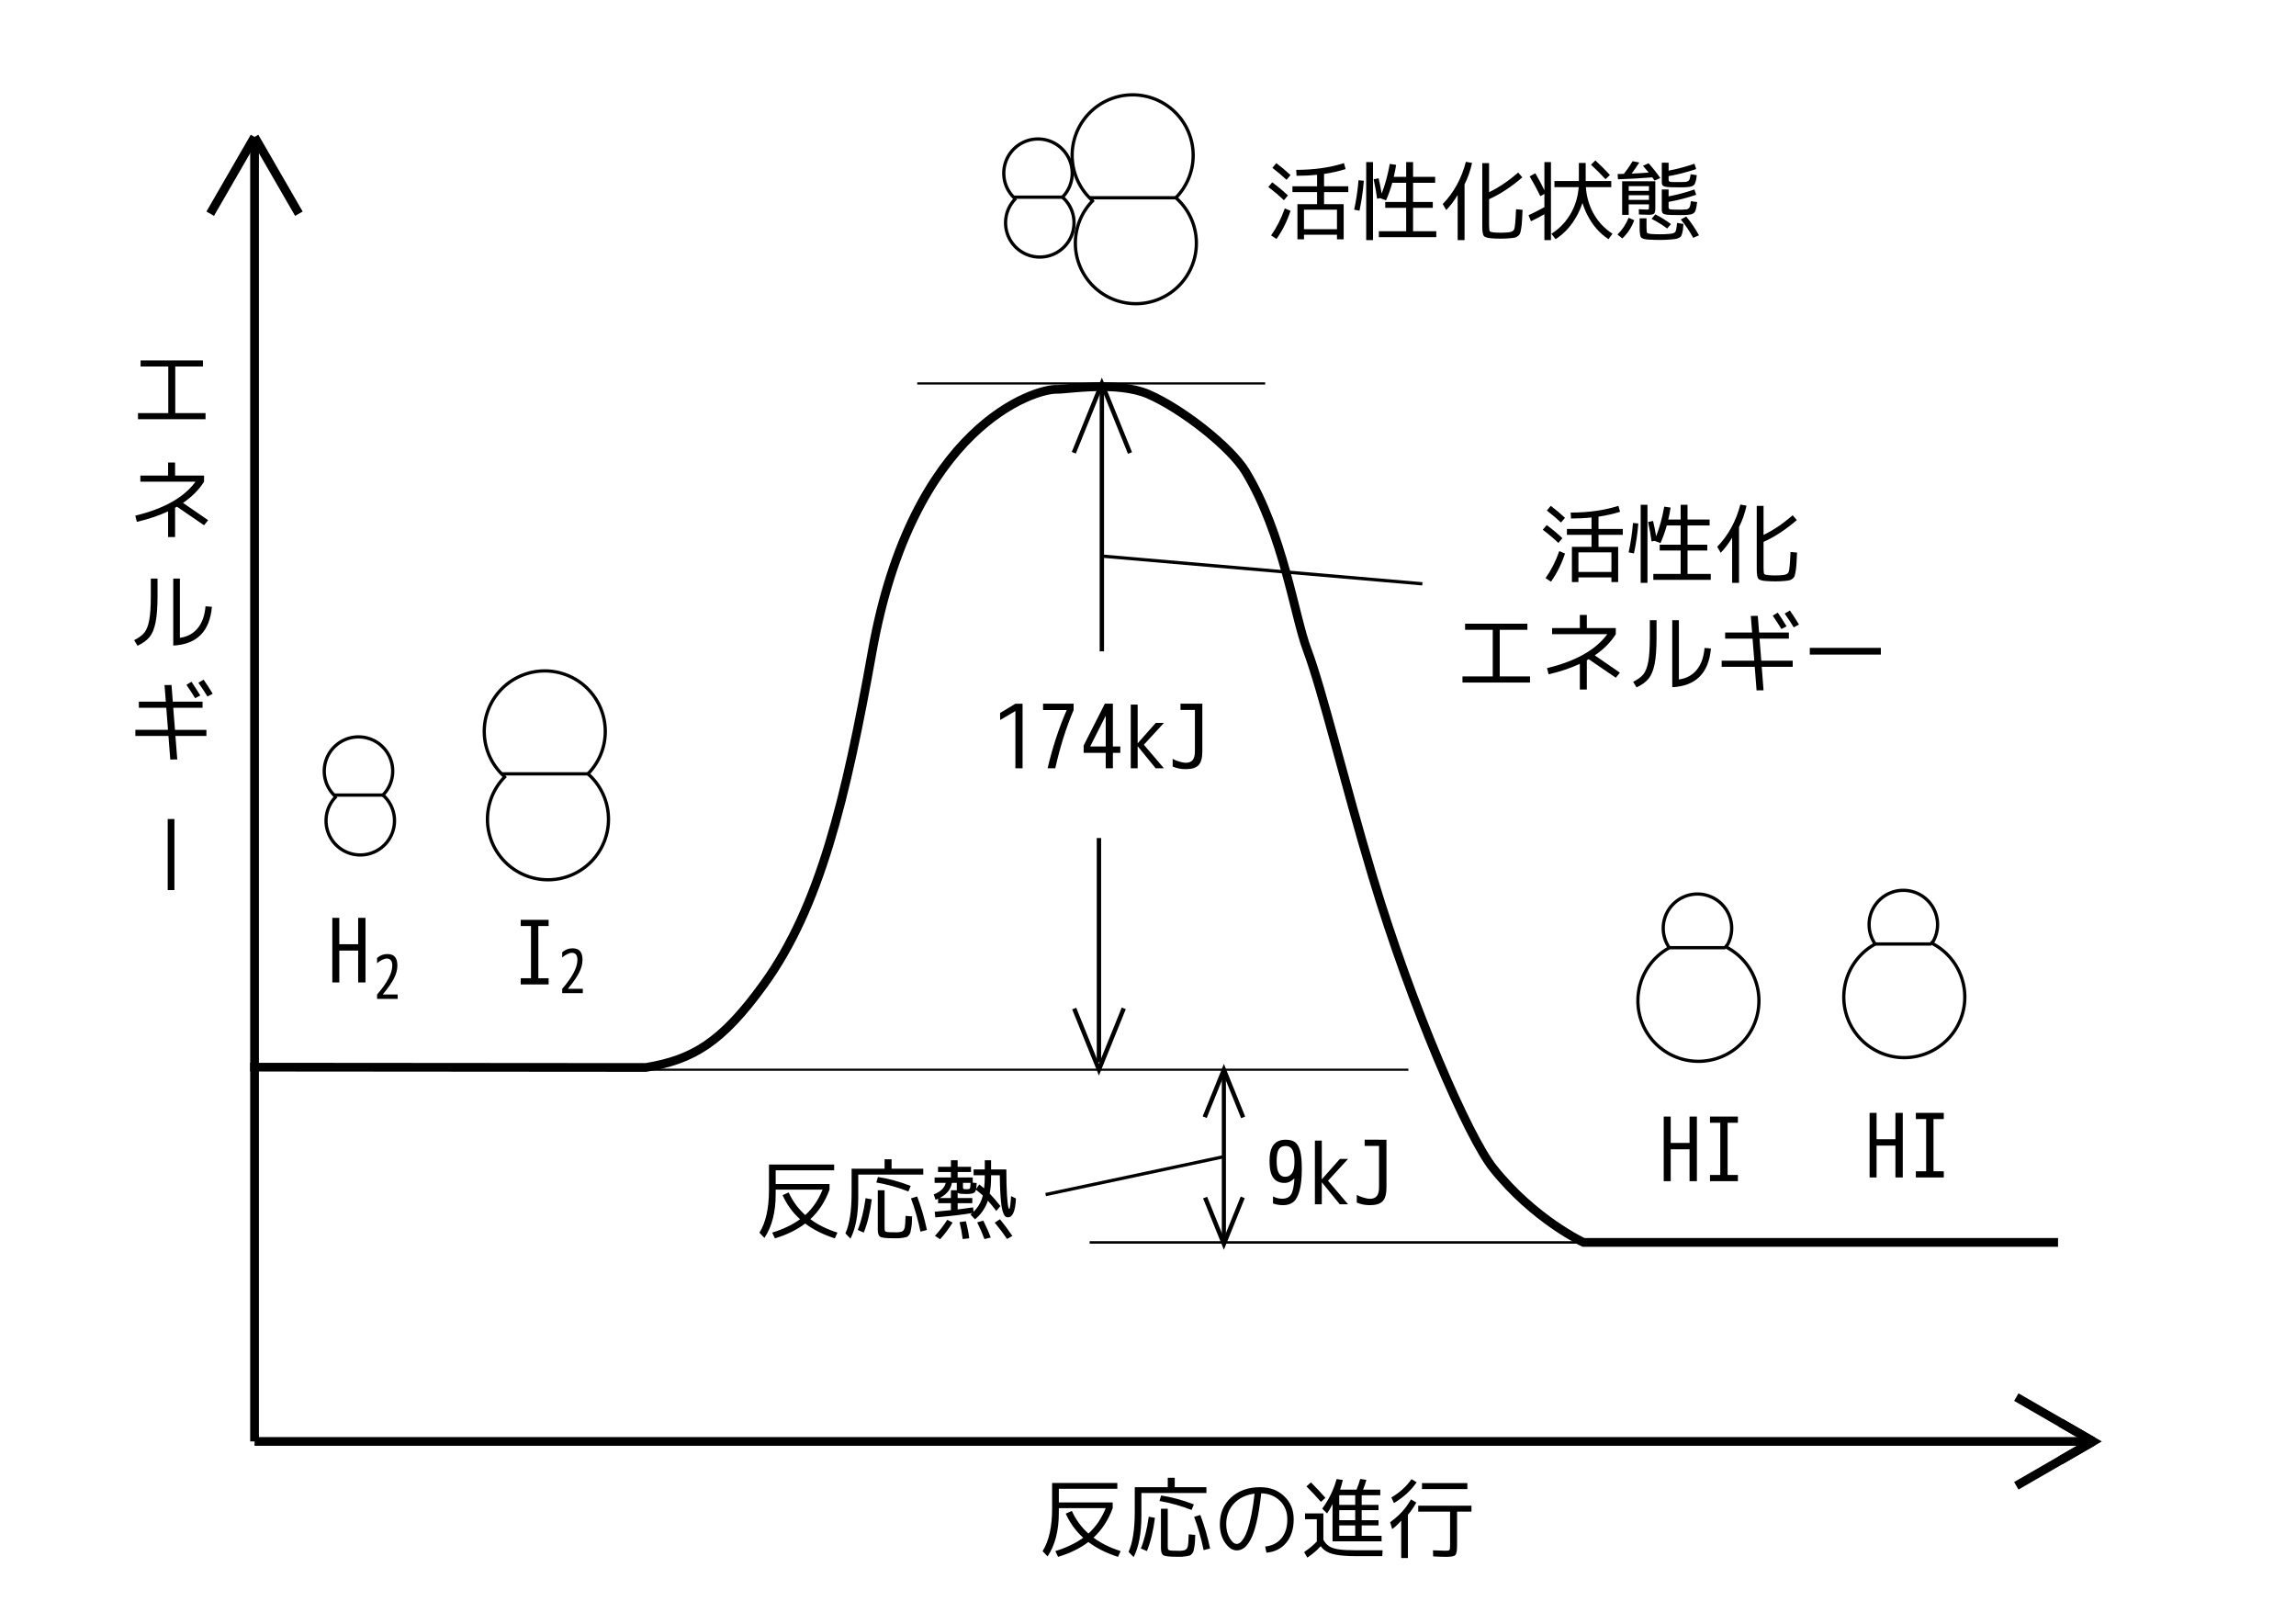 <?xml version="1.0" encoding="UTF-8" standalone="no"?>
<!-- Created with Inkscape (http://www.inkscape.org/) -->

<svg
   xmlns:dc="http://purl.org/dc/elements/1.1/"
   xmlns:cc="http://creativecommons.org/ns#"
   xmlns:rdf="http://www.w3.org/1999/02/22-rdf-syntax-ns#"
   xmlns:svg="http://www.w3.org/2000/svg"
   xmlns="http://www.w3.org/2000/svg"
   xmlns:sodipodi="http://sodipodi.sourceforge.net/DTD/sodipodi-0.dtd"
   xmlns:inkscape="http://www.inkscape.org/namespaces/inkscape"
   width="1052.362"
   height="744.094"
   id="svg3189"
   version="1.1"
   inkscape:version="0.48.5 r10040"
   sodipodi:docname="新規ドキュメント 2">
  <defs
     id="defs3" />
  <sodipodi:namedview
     inkscape:document-units="mm"
     id="base"
     pagecolor="#ffffff"
     bordercolor="#666666"
     borderopacity="1.0"
     inkscape:pageopacity="0.0"
     inkscape:pageshadow="2"
     inkscape:zoom="0.35"
     inkscape:cx="350"
     inkscape:cy="520"
     inkscape:current-layer="layer1"
     showgrid="false"
     units="mm"
     inkscape:window-width="1280"
     inkscape:window-height="738"
     inkscape:window-x="-8"
     inkscape:window-y="-8"
     inkscape:window-maximized="1" />
  <g
     inkscape:label="Layer 1"
     inkscape:groupmode="layer"
     id="layer1"
     transform="translate(0,-308.268)">
    <path
       sodipodi:nodetypes="ccsssssssscc"
       id="without-curve"
       d="m 114.644,797.313 181.359,0.143 c 21.429,-3.571 34.663,-11.218 54.118,-38.129 25.698,-35.547 37.589,-84.98 49.622,-152.339 18.525,-103.702 74.782,-120.678 84.762,-120.308 4.197,0.155 27.54,-3.982 41.918,2.273 15.4,6.7 37.645,24.169 44.514,35.491 17.254,28.436 22.416,66.221 28.106,81.354 7.165,19.053 17.025,60.645 30.065,104.104 18.117,60.38 43.923,119.485 55.299,133.739 18.852,23.621 41.414,33.991 41.414,33.991 l 217.475,0"
       style="font-size:40px;font-style:normal;font-variant:normal;font-weight:normal;font-stretch:normal;text-align:start;line-height:100%;writing-mode:lr-tb;text-anchor:start;fill:none;stroke:#000000;stroke-width:4;stroke-linecap:butt;stroke-linejoin:miter;stroke-miterlimit:4;stroke-opacity:1;stroke-dasharray:none;font-family:VL PGothic;-inkscape-font-specification:VL PGothic"
       inkscape:connector-curvature="0" />
    <path
       id="x-arrowhead"
       d="m 944.409,960.202 14.962,8.638 -14.904,8.605"
       style="font-size:40px;font-style:normal;font-variant:normal;font-weight:normal;font-stretch:normal;text-align:start;line-height:100%;writing-mode:lr-tb;text-anchor:start;fill:none;stroke:#000000;stroke-width:4;stroke-linecap:butt;stroke-linejoin:miter;stroke-miterlimit:4;stroke-opacity:1;stroke-dasharray:none;font-family:VL PGothic;-inkscape-font-specification:VL PGothic"
       inkscape:connector-curvature="0" />
    <path
       style="fill:none;stroke:#000000;stroke-width:1;stroke-linecap:butt;stroke-linejoin:miter;stroke-opacity:1"
       d="m 420.413,483.98 159.48,0"
       id="path3072"
       inkscape:connector-curvature="0" />
    <path
       style="fill:none;stroke:#000000;stroke-width:1;stroke-linecap:butt;stroke-linejoin:miter;stroke-opacity:1"
       d="m 645.526,798.49 c 0,0 -428.025,0 -349.569,0"
       id="path3074-1"
       inkscape:connector-curvature="0"
       sodipodi:nodetypes="cc" />
    <g
       transform="translate(40.35,284.764)"
       style="font-size:40px;font-style:normal;font-variant:normal;font-weight:normal;font-stretch:normal;line-height:125%;letter-spacing:0px;word-spacing:0px;fill:#000000;fill-opacity:1;stroke:none;font-family:VL Gothic;-inkscape-font-specification:VL Gothic"
       id="text3094">
      <path
         inkscape:connector-curvature="0"
         d="m 115.169,444.126 0,12.08 8.639,0 0,-12.08 3.361,0 0,29.6 -3.361,0 0,-14.6 -8.639,0 0,14.6 -3.201,0 0,-29.6 z"
         id="path3145" />
    </g>
    <g
       transform="translate(40.35,284.764)"
       style="font-size:40px;font-style:normal;font-variant:normal;font-weight:normal;font-stretch:normal;line-height:125%;letter-spacing:0px;word-spacing:0px;fill:#000000;fill-opacity:1;stroke:none;font-family:VL Gothic;-inkscape-font-specification:VL Gothic"
       id="text3094-7">
      <path
         inkscape:connector-curvature="0"
         d="m 725.412,535.196 0,12.08 8.639,0 0,-12.08 3.361,0 0,29.6 -3.361,0 0,-14.6 -8.639,0 0,14.6 -3.201,0 0,-29.6 z"
         id="path3077" />
      <path
         inkscape:connector-curvature="0"
         d="m 756.212,564.796 -12.8,0 0,-2.841 4.72,0 0,-23.92 -4.72,0 0,-2.839 12.8,0 0,2.839 -4.72,0 0,23.92 4.72,0 z"
         id="path3079" />
    </g>
    <g
       transform="translate(40.35,284.764)"
       style="font-size:40px;font-style:normal;font-variant:normal;font-weight:normal;font-stretch:normal;line-height:125%;letter-spacing:0px;word-spacing:0px;fill:#000000;fill-opacity:1;stroke:none;font-family:VL Gothic;-inkscape-font-specification:VL Gothic"
       id="text3094-0">
      <path
         inkscape:connector-curvature="0"
         d="m 211.114,474.639 -12.8,0 0,-2.841 4.72,0 0,-23.92 -4.72,0 0,-2.839 12.8,0 0,2.839 -4.72,0 0,23.92 4.72,0 z"
         id="path3142" />
    </g>
    <g
       transform="translate(40.35,284.764)"
       style="font-size:40px;font-style:normal;font-variant:normal;font-weight:normal;font-stretch:normal;line-height:125%;letter-spacing:0px;word-spacing:0px;fill:#000000;fill-opacity:1;stroke:none;font-family:VL Gothic;-inkscape-font-specification:VL Gothic"
       id="text3094-7-4">
      <path
         inkscape:connector-curvature="0"
         d="m 698.245,285.601 0,-8.96 -15.121,0 0,8.96 z m -18.68,-27.2 c 8.133,3e-5 15.426,-1.027 21.88,-3.081 l 0.76,2.721 c -3.067,0.96 -6.361,1.706 -9.88,2.24 l 0,5.64 11.121,0 0,2.679 -11.121,0 0,5.52 9,0 0,16.121 -3.08,0 0,-2.12 -15.121,0 0,2.12 -2.999,0 0,-16.121 9,0 0,-5.52 -11.281,0 0,-2.679 11.281,0 0,-5.28 c -2.987,0.32 -6.12,0.48 -9.401,0.48 z m -2.6,18.76 c -1.573,4.8 -3.719,9.106 -6.439,12.92 l -2.48,-1.641 c 2.586,-3.653 4.679,-7.773 6.279,-12.36 z m -3.04,-4.84 c -2.16,-2.08 -4.547,-4.093 -7.161,-6.04 l 1.801,-2.161 c 2.693,2 5.093,4.001 7.2,6.001 z m -5.281,-14.84 1.801,-2.161 c 2.293,1.733 4.467,3.56 6.52,5.481 l -1.84,2.159 c -2,-1.867 -4.161,-3.693 -6.481,-5.48 z"
         id="path3094" />
      <path
         inkscape:connector-curvature="0"
         d="m 733.125,286.521 10.641,0 0,2.721 -26.321,0 0,-2.721 12.521,0 0,-10.719 -9.601,0 0,-2.681 9.601,0 0,-8.8 -6.36,0 c -0.774,2.8 -1.734,5.494 -2.881,8.08 l -2.679,-1.04 c -0.453,0.081 -0.92,0.174 -1.4,0.281 -0.4,-2.96 -0.933,-5.933 -1.6,-8.92 l 2.28,-0.481 c 0.587,2.48 1.053,4.827 1.4,7.04 1.627,-4.159 2.867,-8.693 3.719,-13.6 l 2.92,0.441 c -0.293,1.867 -0.653,3.693 -1.079,5.48 l 5.68,0 0,-6.76 3.159,0 0,6.76 10.121,0 0,2.72 -10.121,0 0,8.8 9.041,0 0,2.681 -9.041,0 z m -21.479,4.081 0,-35.761 3.12,0 0,35.761 z m -3.08,-13.48 -2.44,-0.48 c 0.96,-4.4 1.627,-8.894 2,-13.48 l 2.44,0.24 c -0.373,4.666 -1.039,9.24 -2,13.719 z"
         id="path3096" />
      <path
         inkscape:connector-curvature="0"
         d="m 764.845,255.321 3.12,0 0,13.32 c 4.427,-2.133 8.881,-5.133 13.361,-9 l 1.88,2.201 c -5.067,4.373 -10.147,7.707 -15.24,10 l 0,12 c 0.027,1.493 0.12,2.373 0.28,2.64 0.16,0.267 0.707,0.453 1.64,0.56 0.96,0.107 2.107,0.161 3.44,0.161 1.253,0 2.4,-0.054 3.44,-0.161 1.52,-0.133 2.44,-0.652 2.761,-1.559 0.32,-0.907 0.587,-3.92 0.8,-9.04 l 2.999,0.28 c -0.134,2.24 -0.227,3.947 -0.28,5.12 -0.053,1.173 -0.173,2.306 -0.359,3.4 -0.186,1.093 -0.36,1.853 -0.52,2.28 -0.16,0.427 -0.48,0.827 -0.96,1.2 -0.48,0.373 -0.96,0.613 -1.44,0.72 -0.48,0.107 -1.174,0.2 -2.08,0.28 -1.174,0.133 -2.614,0.2 -4.32,0.2 -1.68,0 -3.106,-0.053 -4.28,-0.16 -1.92,-0.133 -3.107,-0.507 -3.56,-1.12 -0.454,-0.613 -0.681,-2.093 -0.681,-4.44 z m -8.119,9.72 0,25.56 -3.16,0 0,-20.68 c -1.52,2.559 -3.267,4.866 -5.24,6.92 l -1.599,-2.76 c 5.093,-5.254 8.626,-11.707 10.599,-19.36 l 2.841,0.52 c -0.8,3.6 -1.947,6.867 -3.44,9.8 z"
         id="path3098" />
      <path
         inkscape:connector-curvature="0"
         d="m 631.165,309.321 28.56,0 0,2.8 -12.679,0 0,21.36 13.879,0 0,2.8 -30.959,0 0,-2.8 13.879,0 0,-21.36 -12.679,0 z"
         id="path3100" />
      <path
         inkscape:connector-curvature="0"
         d="m 671.046,311.322 12.72,0 0,-6.001 3.199,0 0,6.001 13.28,0 0,2.799 c -2.293,3.654 -5.507,6.894 -9.64,9.72 l 11.52,7.92 -1.88,2.321 -12.4,-8.48 -0.88,0.48 0,13.4 -3.199,0 0,-11.759 c -4.347,2 -9.12,3.599 -14.32,4.8 l -0.72,-2.841 c 13.066,-3.146 22.253,-8.306 27.56,-15.48 l -0.04,-0.081 -25.199,0 z"
         id="path3102" />
      <path
         inkscape:connector-curvature="0"
         d="m 726.125,307.722 3.04,0 0,27.159 c 3.387,-0.453 6.1,-1.907 8.14,-4.36 2.04,-2.453 3.246,-5.813 3.62,-10.08 l 2.92,0.239 c -0.986,11.28 -6.893,17.2 -17.72,17.76 z m -10.28,0 3.08,0 0,7.88 c -2e-5,5.226 -0.3,9.306 -0.9,12.239 -0.6,2.933 -1.52,5.16 -2.76,6.68 -1.24,1.52 -3.073,2.854 -5.5,4 l -1.56,-2.56 c 2.133,-1.067 3.7,-2.227 4.7,-3.48 1,-1.253 1.74,-3.166 2.22,-5.74 0.48,-2.573 0.72,-6.287 0.72,-11.14 z"
         id="path3104" />
      <path
         inkscape:connector-curvature="0"
         d="m 772.165,305.642 2.321,-1.4 c 1.226,1.813 2.573,3.906 4.039,6.279 l -2.36,1.24 c -1.2,-1.947 -2.534,-3.986 -4,-6.119 z m 9.64,5.359 c -1.226,-2.026 -2.613,-4.133 -4.16,-6.32 l 2.4,-1.4 c 1.52,2.187 2.907,4.334 4.16,6.44 z m -19.68,-5.239 3.201,-0.04 0.599,7.64 13.64,0 0,2.8 -13.44,0 0.8,10.12 14.401,0 0,2.8 -14.2,0 0.84,10.759 -3.199,0.04 -0.84,-10.8 -15.16,0 0,-2.8 14.96,0 -0.8,-10.12 -12.561,0 0,-2.8 12.361,0 z"
         id="path3106" />
      <path
         inkscape:connector-curvature="0"
         d="m 789.165,323.481 0,-3.08 32.561,0 0,3.08 z"
         id="path3108" />
    </g>
    <g
       transform="translate(40.35,284.764)"
       style="font-size:27.767px;font-style:normal;font-variant:normal;font-weight:normal;font-stretch:normal;line-height:125%;letter-spacing:0px;word-spacing:0px;fill:#000000;fill-opacity:1;stroke:none;font-family:VL Gothic;-inkscape-font-specification:VL Gothic"
       id="text3159">
      <path
         inkscape:connector-curvature="0"
         d="m 219.973,476.584 0,0.056 6.804,0 0,1.999 -9.442,0 0,-1.999 c 4.647,-5.331 6.97,-9.755 6.97,-13.273 -1e-5,-2.147 -0.861,-3.221 -2.582,-3.221 -0.555,1e-5 -1.259,0.208 -2.11,0.625 -0.852,0.416 -1.611,0.93 -2.277,1.541 l 0,-2.415 c 1.389,-1.203 2.962,-1.805 4.721,-1.805 1.573,3e-5 2.73,0.435 3.471,1.305 0.741,0.87 1.111,2.194 1.111,3.971 -1e-5,1.833 -0.5,3.758 -1.499,5.775 -1,2.018 -2.721,4.498 -5.165,7.441 z"
         id="path3139" />
    </g>
    <g
       transform="translate(40.35,284.764)"
       style="font-size:27.767px;font-style:normal;font-variant:normal;font-weight:normal;font-stretch:normal;line-height:125%;letter-spacing:0px;word-spacing:0px;fill:#000000;fill-opacity:1;stroke:none;font-family:VL Gothic;-inkscape-font-specification:VL Gothic"
       id="text3159-8">
      <path
         inkscape:connector-curvature="0"
         d="m 135.117,479.203 0,0.056 6.804,0 0,1.999 -9.442,0 0,-1.999 c 4.647,-5.331 6.97,-9.755 6.97,-13.273 -1e-5,-2.147 -0.861,-3.221 -2.582,-3.221 -0.555,1e-5 -1.259,0.208 -2.11,0.625 -0.852,0.416 -1.611,0.93 -2.277,1.541 l 0,-2.415 c 1.389,-1.203 2.962,-1.805 4.721,-1.805 1.573,2e-5 2.73,0.435 3.471,1.305 0.741,0.87 1.111,2.194 1.111,3.971 -1e-5,1.833 -0.5,3.758 -1.499,5.775 -1,2.018 -2.721,4.498 -5.165,7.441 z"
         id="path3136" />
    </g>
    <path
       style="fill:none;stroke:#000000;stroke-width:1.133px;stroke-linecap:butt;stroke-linejoin:miter;stroke-opacity:1"
       d="m 750.229,877.633 -250.812,0"
       id="path3048"
       inkscape:connector-curvature="0" />
    <g
       transform="translate(40.35,284.764)"
       style="font-size:40px;font-style:normal;font-variant:normal;font-weight:normal;font-stretch:normal;line-height:125%;letter-spacing:0px;word-spacing:0px;fill:#000000;fill-opacity:1;stroke:none;font-family:VL Gothic;-inkscape-font-specification:VL Gothic"
       id="text3094-7-4-4">
      <path
         inkscape:connector-curvature="0"
         d="m 312.104,568.968 0,-11.801 29.88,0 0,2.64 -26.801,0 0,6.281 24.68,0 0,2.6 c -1.974,5.413 -4.907,9.919 -8.8,13.519 3.467,2.587 7.613,4.64 12.44,6.16 l -1.2,2.64 c -5.28,-1.68 -9.813,-3.946 -13.6,-6.799 -3.761,2.879 -8.387,5.146 -13.881,6.799 l -1.24,-2.64 c 5.041,-1.546 9.294,-3.586 12.76,-6.119 -3.413,-3.093 -6.08,-6.773 -7.999,-11.04 l 2.8,-1.24 c 1.813,4 4.346,7.453 7.6,10.36 3.44,-3.12 6.08,-7 7.92,-11.639 l -21.481,0 0,2.119 c -10e-6,8.187 -1.72,14.854 -5.16,20 l -2.28,-2.4 c 2.907,-4.693 4.36,-11.173 4.36,-19.44 z"
         id="path3129" />
      <path
         inkscape:connector-curvature="0"
         d="m 377.185,572.688 2.839,-0.88 c 1.84,4.827 3.333,9.947 4.48,15.36 l -2.96,0.76 c -1.12,-5.44 -2.573,-10.52 -4.359,-15.24 z m -15.88,-7.279 0.759,-2.521 c 4.774,0.72 9.774,2.08 15,4.08 l -1.04,2.561 c -4.88,-1.894 -9.786,-3.267 -14.719,-4.12 z m 3.8,3.56 0,17.44 c -2e-5,0.587 0.053,0.987 0.16,1.2 0.107,0.213 0.44,0.373 1,0.48 0.533,0.107 1.506,0.146 2.92,0.12 0.693,0.027 1.173,0.04 1.44,0.04 0.266,0 0.64,-0.027 1.12,-0.08 0.48,-0.053 0.773,-0.107 0.88,-0.161 0.16,0 0.387,-0.107 0.681,-0.32 0.293,-0.213 0.466,-0.346 0.519,-0.399 0.054,-0.107 0.16,-0.347 0.32,-0.72 0.16,-0.374 0.24,-0.667 0.24,-0.88 -3e-5,-0.213 0.053,-0.667 0.16,-1.36 0.053,-0.64 0.079,-1.174 0.079,-1.6 -3e-5,-0.426 0.027,-1.106 0.081,-2.04 l 3,0.28 c -0.027,1.387 -0.067,2.453 -0.12,3.2 -0.053,0.747 -0.16,1.547 -0.32,2.4 -0.16,0.853 -0.28,1.467 -0.361,1.84 -0.107,0.374 -0.347,0.774 -0.72,1.2 -0.347,0.426 -0.68,0.693 -1,0.8 -0.32,0.107 -0.826,0.214 -1.52,0.32 -0.693,0.107 -1.36,0.186 -2,0.239 -3e-5,-10e-6 -0.88,-10e-6 -2.64,0 -3.093,-10e-6 -5.04,-0.213 -5.84,-0.64 -0.8,-0.426 -1.2,-1.533 -1.2,-3.32 l 0,-18.04 z m -12.321,18.199 c 1.627,-4.053 2.827,-8.906 3.6,-14.559 l 2.841,0.52 c -0.747,5.973 -1.974,11.053 -3.68,15.239 z m 30.04,-25.399 -29.8,0 0,10.439 c -10e-6,8.001 -1.187,14.307 -3.561,18.92 l -2.319,-2.4 c 1.893,-4.186 2.839,-10.333 2.839,-18.44 l 0,-11.2 15.121,0 0,-4.32 3.199,0 0,4.32 14.52,0 z"
         id="path3131" />
      <path
         inkscape:connector-curvature="0"
         d="m 421.224,591.288 c -1.653,-2.453 -3.533,-4.946 -5.64,-7.479 l 2.4,-1.56 c 1.867,2.266 3.76,4.813 5.68,7.64 z m -10.36,0.04 c -0.96,-2.586 -2.066,-5.133 -3.32,-7.639 l 2.8,-0.801 c 1.36,2.694 2.493,5.28 3.401,7.76 z m -9.96,0 c -0.347,-2.693 -0.827,-5.28 -1.44,-7.76 l 2.881,-0.399 c 0.746,2.826 1.266,5.426 1.56,7.799 z m -12.72,-1.479 c 2.053,-2.214 3.933,-4.667 5.64,-7.361 l 2.44,1.281 c -1.654,2.694 -3.56,5.24 -5.72,7.64 z m 34.879,-18.201 2.24,1.08 c -0.266,5.76 -1.493,8.64 -3.679,8.64 -0.4,0 -0.761,-0.107 -1.08,-0.32 -0.32,-0.213 -0.64,-0.68 -0.959,-1.4 -0.321,-0.773 -0.601,-1.827 -0.84,-3.16 -0.214,-1.333 -0.401,-3.213 -0.561,-5.64 -0.16,-2.427 -0.253,-5.347 -0.28,-8.76 l -3.999,0 0,0.88 c -3e-5,2.773 -0.214,5.28 -0.641,7.52 1.6,1.654 3.24,3.56 4.921,5.72 l -1.88,2.24 c -1.334,-1.76 -2.627,-3.334 -3.881,-4.72 -0.08,0.267 -0.173,0.534 -0.28,0.801 -1.174,3.066 -3.04,5.653 -5.601,7.76 l -2.08,-2.201 c 0.294,-0.213 0.574,-0.44 0.84,-0.68 -4.453,0.747 -10.106,1.414 -16.959,2.001 l -0.281,-2.6 c 2.667,-0.24 5.147,-0.48 7.44,-0.72 l 0,-3.199 -5.88,0 0,-2.041 c -0.373,0.16 -0.759,0.321 -1.16,0.481 l -0.84,-2.48 c 3.093,-1.173 4.933,-2.933 5.52,-5.28 l -5.12,0 0,-2.48 7.479,0 0,-2.48 -5.919,0 0,-2.4 5.919,0 0,-2.999 3.08,0 0,2.999 6.121,0 0,2.4 -6.121,0 0,2.48 6.92,0 0,2.4 c 0.587,0.054 1.187,0.107 1.801,0.16 -0.027,1.12 -0.12,2.04 -0.28,2.76 l 1.439,-2.12 c 0.747,0.534 1.494,1.134 2.24,1.801 0.213,-1.654 0.32,-3.494 0.32,-5.52 l 0,-0.48 -5.12,0 0,-2.681 5.12,0 0,-4.199 2.881,0 0,4.199 7,0 c -4e-5,4.827 0.093,8.707 0.28,11.641 0.214,2.933 0.401,4.746 0.561,5.439 0.16,0.693 0.32,1.027 0.479,1 0.321,10e-6 0.601,-1.947 0.84,-5.84 z m -17.76,0.88 0,2.361 -6.72,0 0,2.88 c 2.64,-0.32 5,-0.64 7.08,-0.961 l 0.2,2.041 c 1.627,-1.574 2.84,-3.401 3.64,-5.481 0.24,-0.613 0.44,-1.279 0.601,-2 -1.067,-1.013 -2.12,-1.893 -3.16,-2.64 -0.133,0.534 -0.293,0.907 -0.48,1.121 -0.48,0.533 -1.667,0.813 -3.561,0.84 -2.133,10e-6 -3.453,-0.12 -3.96,-0.36 -0.133,-0.054 -0.253,-0.147 -0.36,-0.28 l 0,2.479 z m -15,0 5.2,0 0,-3.56 2.721,0 c -0.027,-0.16 -0.04,-0.32 -0.04,-0.48 l 0,-2.92 -2.24,0 c -0.48,2.987 -2.36,5.306 -5.641,6.959 z m 14.2,-6.959 -3.48,0 0,1.919 c -2e-5,0.454 0.08,0.734 0.24,0.841 0.16,0.107 0.64,0.16 1.44,0.16 0.88,2e-5 1.386,-0.133 1.52,-0.4 0.133,-0.267 0.227,-1.107 0.28,-2.52 z"
         id="path3133" />
    </g>
    <path
       style="fill:none;stroke:#000000;stroke-width:2;stroke-linecap:butt;stroke-linejoin:miter;stroke-opacity:1"
       d="m 515.07,770.359 -11.381,28.131 -11.337,-28.022"
       id="path3076"
       inkscape:connector-curvature="0" />
    <path
       style="fill:none;stroke:#000000;stroke-width:2;stroke-linecap:butt;stroke-linejoin:miter;stroke-opacity:1"
       d="m 503.694,795.1 0,-102.787"
       id="path3082"
       inkscape:connector-curvature="0" />
    <g
       transform="translate(40.35,284.764)"
       style="font-size:40px;font-style:normal;font-variant:normal;font-weight:normal;font-stretch:normal;line-height:125%;letter-spacing:0px;word-spacing:0px;fill:#000000;fill-opacity:1;stroke:none;font-family:VL Gothic;-inkscape-font-specification:VL Gothic"
       id="text3095">
      <path
         inkscape:connector-curvature="0"
         d="m 425.055,375.588 0,-26.16 -0.079,-0.04 -6.92,4.08 0,-3.24 7,-4.239 3.28,0 0,29.6 z"
         id="path3111" />
      <path
         inkscape:connector-curvature="0"
         d="m 448.535,348.987 0,-0.079 -10.8,0 0,-2.92 13.999,0 0,2.92 c -3.413,8 -6.213,16.893 -8.4,26.68 l -3.519,0 c 2.24,-9.547 5.146,-18.413 8.719,-26.6 z"
         id="path3113" />
      <path
         inkscape:connector-curvature="0"
         d="m 466.455,351.668 -0.081,0 -7,13.839 0,0.081 7.08,0 z m 0,16.84 -10.12,0 0,-3.359 9.719,-19.16 3.68,0 0,19.6 3.4,0 0,2.92 -3.4,0 0,7.08 -3.28,0 z"
         id="path3115" />
      <path
         inkscape:connector-curvature="0"
         d="m 493.134,354.788 -9.199,10 9.199,10.8 -3.8,0 -8.24,-10.12 0,10.12 -3.16,0 0,-29.2 3.16,0 0,17.76 8.28,-9.359 z"
         id="path3117" />
      <path
         inkscape:connector-curvature="0"
         d="m 510.735,345.988 0,21.88 c -2e-5,2.987 -0.58,5.087 -1.74,6.3 -1.16,1.213 -3.113,1.82 -5.86,1.82 -2.187,0 -4.187,-0.4 -6,-1.2 l 0,-3.521 c 0.773,0.453 1.78,0.867 3.02,1.24 1.24,0.374 2.233,0.56 2.98,0.56 1.414,0 2.467,-0.413 3.16,-1.24 0.693,-0.827 1.04,-2.174 1.04,-4.041 l 0,-18.96 -6.6,0 0,-2.839 z"
         id="path3119" />
    </g>
    <g
       transform="translate(40.35,284.764)"
       style="font-size:40px;font-style:normal;font-variant:normal;font-weight:normal;font-stretch:normal;line-height:125%;letter-spacing:0px;word-spacing:0px;fill:#000000;fill-opacity:1;stroke:none;font-family:VL Gothic;-inkscape-font-specification:VL Gothic"
       id="text3095-2">
      <path
         inkscape:connector-curvature="0"
         d="m 547.731,575.799 c -1.627,0 -3.16,-0.267 -4.6,-0.801 l 0,-3.199 c 1.387,0.693 2.786,1.04 4.199,1.04 1.867,0 3.214,-0.633 4.041,-1.9 0.827,-1.267 1.347,-3.714 1.56,-7.341 l -0.081,0 c -1.333,1.334 -2.839,2.001 -4.519,2.001 -2.24,10e-6 -3.934,-0.787 -5.081,-2.36 -1.147,-1.573 -1.72,-4.12 -1.72,-7.64 0,-3.36 0.613,-5.834 1.84,-7.42 1.227,-1.586 3.08,-2.38 5.56,-2.38 1.813,3e-5 3.24,0.373 4.28,1.12 1.04,0.747 1.82,2.087 2.34,4.02 0.52,1.933 0.78,4.62 0.78,8.06 -2e-5,4.213 -0.34,7.573 -1.02,10.08 -0.68,2.507 -1.627,4.254 -2.84,5.24 -1.213,0.987 -2.793,1.48 -4.74,1.48 z m 1.2,-27.12 c -1.466,2e-5 -2.52,0.507 -3.16,1.52 -0.64,1.013 -0.96,2.813 -0.96,5.4 0,2.587 0.333,4.433 1,5.54 0.666,1.107 1.64,1.66 2.92,1.66 1.307,1e-5 2.34,-0.553 3.101,-1.66 0.76,-1.107 1.14,-2.82 1.14,-5.139 -10e-6,-2.667 -0.333,-4.554 -1,-5.66 -0.667,-1.107 -1.68,-1.66 -3.04,-1.66 z"
         id="path3122" />
      <path
         inkscape:connector-curvature="0"
         d="m 577.531,554.599 -9.199,10 9.199,10.8 -3.8,0 -8.24,-10.12 0,10.12 -3.16,0 0,-29.2 3.16,0 0,17.76 8.28,-9.359 z"
         id="path3124" />
      <path
         inkscape:connector-curvature="0"
         d="m 595.131,545.799 0,21.88 c -2e-5,2.987 -0.58,5.087 -1.74,6.3 -1.16,1.213 -3.113,1.82 -5.86,1.82 -2.187,0 -4.187,-0.4 -6,-1.2 l 0,-3.521 c 0.773,0.453 1.78,0.867 3.02,1.24 1.24,0.374 2.233,0.56 2.98,0.56 1.414,1e-5 2.467,-0.413 3.16,-1.24 0.693,-0.827 1.04,-2.174 1.04,-4.041 l 0,-18.96 -6.6,0 0,-2.839 z"
         id="path3126" />
    </g>
    <path
       transform="matrix(-1,0,0,-1,279.997,988.684)"
       sodipodi:type="arc"
       style="fill:none;stroke:#000000;stroke-width:1.5;stroke-miterlimit:4;stroke-opacity:1;stroke-dasharray:none;stroke-dashoffset:0"
       id="path3122-5"
       sodipodi:cx="115.68627"
       sodipodi:cy="327.03369"
       sodipodi:rx="15.686275"
       sodipodi:ry="15.686275"
       d="m 126.072,315.278 a 15.686,15.686 0 1 1 -21.347,0.535"
       sodipodi:start="5.4359999"
       sodipodi:end="10.221891"
       sodipodi:open="true" />
    <path
       style="fill:none;stroke:#000000;stroke-width:1.5;stroke-linecap:butt;stroke-linejoin:miter;stroke-opacity:1"
       d="m 153.102,672.626 22.415,0"
       id="path3910"
       inkscape:connector-curvature="0" />
    <path
       transform="translate(49.445,357.348)"
       sodipodi:type="arc"
       style="fill:none;stroke:#000000;stroke-width:1.5;stroke-miterlimit:4;stroke-opacity:1;stroke-dasharray:none;stroke-dashoffset:0"
       id="path3122-5-5"
       sodipodi:cx="115.68627"
       sodipodi:cy="327.03369"
       sodipodi:rx="15.686275"
       sodipodi:ry="15.686275"
       d="m 126.072,315.278 a 15.686,15.686 0 1 1 -21.347,0.535"
       sodipodi:start="5.4359999"
       sodipodi:end="10.221891"
       sodipodi:open="true" />
    <path
       transform="matrix(-1.768,0,0,-1.768,454.225,1221.661)"
       sodipodi:type="arc"
       style="fill:none;stroke:#000000;stroke-width:0.848;stroke-miterlimit:4;stroke-opacity:1;stroke-dasharray:none;stroke-dashoffset:0"
       id="path3122-5-1"
       sodipodi:cx="115.68627"
       sodipodi:cy="327.03369"
       sodipodi:rx="15.686275"
       sodipodi:ry="15.686275"
       d="m 126.072,315.278 a 15.686,15.686 0 1 1 -21.347,0.535"
       sodipodi:start="5.4359999"
       sodipodi:end="10.221891"
       sodipodi:open="true" />
    <path
       style="fill:none;stroke:#000000;stroke-width:1.5;stroke-linecap:butt;stroke-linejoin:miter;stroke-opacity:1"
       d="m 229.887,662.898 39.628,0"
       id="path3910-7"
       inkscape:connector-curvature="0" />
    <path
       transform="matrix(1.768,0,0,1.768,46.631,105.514)"
       sodipodi:type="arc"
       style="fill:none;stroke:#000000;stroke-width:0.848;stroke-miterlimit:4;stroke-opacity:1;stroke-dasharray:none;stroke-dashoffset:0"
       id="path3122-5-5-1"
       sodipodi:cx="115.68627"
       sodipodi:cy="327.03369"
       sodipodi:rx="15.686275"
       sodipodi:ry="15.686275"
       d="m 126.072,315.278 a 15.686,15.686 0 1 1 -21.347,0.535"
       sodipodi:start="5.4359999"
       sodipodi:end="10.221891"
       sodipodi:open="true" />
    <path
       transform="matrix(-1,0,0,-1,591.454,714.684)"
       sodipodi:type="arc"
       style="fill:none;stroke:#000000;stroke-width:1.5;stroke-miterlimit:4;stroke-opacity:1;stroke-dasharray:none;stroke-dashoffset:0"
       id="path3122-5-15"
       sodipodi:cx="115.68627"
       sodipodi:cy="327.03369"
       sodipodi:rx="15.686275"
       sodipodi:ry="15.686275"
       d="m 126.072,315.278 a 15.686,15.686 0 1 1 -21.347,0.535"
       sodipodi:start="5.4359999"
       sodipodi:end="10.221891"
       sodipodi:open="true" />
    <path
       style="fill:none;stroke:#000000;stroke-width:1.5;stroke-linecap:butt;stroke-linejoin:miter;stroke-opacity:1"
       d="m 464.56,398.626 22.415,0"
       id="path3910-2"
       inkscape:connector-curvature="0" />
    <path
       transform="translate(360.903,83.348)"
       sodipodi:type="arc"
       style="fill:none;stroke:#000000;stroke-width:1.5;stroke-miterlimit:4;stroke-opacity:1;stroke-dasharray:none;stroke-dashoffset:0"
       id="path3122-5-5-7"
       sodipodi:cx="115.68627"
       sodipodi:cy="327.03369"
       sodipodi:rx="15.686275"
       sodipodi:ry="15.686275"
       d="m 126.072,315.278 a 15.686,15.686 0 1 1 -21.347,0.535"
       sodipodi:start="5.4359999"
       sodipodi:end="10.221891"
       sodipodi:open="true" />
    <path
       transform="matrix(-1.768,0,0,-1.768,723.683,957.661)"
       sodipodi:type="arc"
       style="fill:none;stroke:#000000;stroke-width:0.848;stroke-miterlimit:4;stroke-opacity:1;stroke-dasharray:none;stroke-dashoffset:0"
       id="path3122-5-1-6"
       sodipodi:cx="115.68627"
       sodipodi:cy="327.03369"
       sodipodi:rx="15.686275"
       sodipodi:ry="15.686275"
       d="m 126.072,315.278 a 15.686,15.686 0 1 1 -21.347,0.535"
       sodipodi:start="5.4359999"
       sodipodi:end="10.221891"
       sodipodi:open="true" />
    <path
       style="fill:none;stroke:#000000;stroke-width:1.5;stroke-linecap:butt;stroke-linejoin:miter;stroke-opacity:1"
       d="m 499.345,398.898 39.628,0"
       id="path3910-7-1"
       inkscape:connector-curvature="0" />
    <path
       transform="matrix(1.768,0,0,1.768,316.088,-158.486)"
       sodipodi:type="arc"
       style="fill:none;stroke:#000000;stroke-width:0.848;stroke-miterlimit:4;stroke-opacity:1;stroke-dasharray:none;stroke-dashoffset:0"
       id="path3122-5-5-1-4"
       sodipodi:cx="115.68627"
       sodipodi:cy="327.03369"
       sodipodi:rx="15.686275"
       sodipodi:ry="15.686275"
       d="m 126.072,315.278 a 15.686,15.686 0 1 1 -21.347,0.535"
       sodipodi:start="5.4359999"
       sodipodi:end="10.221891"
       sodipodi:open="true" />
    <path
       transform="matrix(1,0,0,-1,662.338,1060.696)"
       sodipodi:type="arc"
       style="fill:none;stroke:#000000;stroke-width:1.5;stroke-miterlimit:4;stroke-opacity:1;stroke-dasharray:none;stroke-dashoffset:0"
       id="path3122-5-5-7-2"
       sodipodi:cx="115.68627"
       sodipodi:cy="327.03369"
       sodipodi:rx="15.686275"
       sodipodi:ry="15.686275"
       d="m 128.52,318.014 a 15.686,15.686 0 1 1 -25.748,0.115"
       sodipodi:start="5.6705941"
       sodipodi:end="10.028464"
       sodipodi:open="true" />
    <path
       transform="matrix(1.768,0,0,1.768,573.93,188.711)"
       sodipodi:type="arc"
       style="fill:none;stroke:#000000;stroke-width:0.848;stroke-miterlimit:4;stroke-opacity:1;stroke-dasharray:none;stroke-dashoffset:0"
       id="path3122-5-5-1-4-6"
       sodipodi:cx="115.68627"
       sodipodi:cy="327.03369"
       sodipodi:rx="15.686275"
       sodipodi:ry="15.686275"
       d="m 122.397,312.856 a 15.686,15.686 0 1 1 -14.258,0.427"
       sodipodi:start="5.1544789"
       sodipodi:end="10.493643"
       sodipodi:open="true" />
    <path
       style="fill:none;stroke:#000000;stroke-width:1.5;stroke-linecap:butt;stroke-linejoin:miter;stroke-opacity:1"
       d="m 765.111,742.567 25.738,0"
       id="path4026"
       inkscape:connector-curvature="0" />
    <g
       transform="translate(40.35,284.764)"
       style="font-size:40px;font-style:normal;font-variant:normal;font-weight:normal;font-stretch:normal;line-height:125%;letter-spacing:0px;word-spacing:0px;fill:#000000;fill-opacity:1;stroke:none;font-family:VL Gothic;-inkscape-font-specification:VL Gothic"
       id="text3094-7-8">
      <path
         inkscape:connector-curvature="0"
         d="m 819.774,533.5 0,12.08 8.639,0 0,-12.08 3.361,0 0,29.6 -3.361,0 0,-14.6 -8.639,0 0,14.6 -3.201,0 0,-29.6 z"
         id="path3070" />
      <path
         inkscape:connector-curvature="0"
         d="m 850.574,563.1 -12.8,0 0,-2.841 4.72,0 0,-23.92 -4.72,0 0,-2.839 12.8,0 0,2.839 -4.72,0 0,23.92 4.72,0 z"
         id="path3073" />
    </g>
    <path
       transform="matrix(1,0,0,-1,756.701,1059)"
       sodipodi:type="arc"
       style="fill:none;stroke:#000000;stroke-width:1.5;stroke-miterlimit:4;stroke-opacity:1;stroke-dasharray:none;stroke-dashoffset:0"
       id="path3122-5-5-7-2-7"
       sodipodi:cx="115.68627"
       sodipodi:cy="327.03369"
       sodipodi:rx="15.686275"
       sodipodi:ry="15.686275"
       d="m 128.52,318.014 a 15.686,15.686 0 1 1 -25.748,0.115"
       sodipodi:start="5.6705941"
       sodipodi:end="10.028464"
       sodipodi:open="true" />
    <path
       transform="matrix(1.768,0,0,1.768,668.292,187.015)"
       sodipodi:type="arc"
       style="fill:none;stroke:#000000;stroke-width:0.848;stroke-miterlimit:4;stroke-opacity:1;stroke-dasharray:none;stroke-dashoffset:0"
       id="path3122-5-5-1-4-6-6"
       sodipodi:cx="115.68627"
       sodipodi:cy="327.03369"
       sodipodi:rx="15.686275"
       sodipodi:ry="15.686275"
       d="m 122.397,312.856 a 15.686,15.686 0 1 1 -14.258,0.427"
       sodipodi:start="5.1544789"
       sodipodi:end="10.493643"
       sodipodi:open="true" />
    <path
       style="fill:none;stroke:#000000;stroke-width:1.5;stroke-linecap:butt;stroke-linejoin:miter;stroke-opacity:1"
       d="m 859.473,740.871 25.738,0"
       id="path4026-1"
       inkscape:connector-curvature="0" />
    <path
       style="fill:none;stroke:#000000;stroke-width:1.5;stroke-linecap:butt;stroke-linejoin:miter;stroke-opacity:1"
       d="M 651.93,575.814 505.03,563.104"
       id="path4058"
       inkscape:connector-curvature="0" />
    <path
       style="fill:none;stroke:#000000;stroke-width:2;stroke-linecap:butt;stroke-linejoin:miter;stroke-opacity:1"
       d="m 569.599,856.988 -8.638,21.351 -8.605,-21.269"
       id="path3076-8"
       inkscape:connector-curvature="0" />
    <path
       style="fill:none;stroke:#000000;stroke-width:1.887;stroke-linecap:butt;stroke-linejoin:miter;stroke-opacity:1"
       d="m 560.961,877.633 0,-78.902"
       id="path3082-9"
       inkscape:connector-curvature="0" />
    <path
       style="fill:none;stroke:#000000;stroke-width:2;stroke-linecap:butt;stroke-linejoin:miter;stroke-opacity:1"
       d="m 569.794,820.323 -8.833,-21.833 -8.799,21.749"
       id="path3076-8-7"
       inkscape:connector-curvature="0" />
    <path
       style="fill:none;stroke:#000000;stroke-width:2;stroke-linecap:butt;stroke-linejoin:miter;stroke-opacity:1"
       d="m 505.03,606.758 0,-122.778"
       id="path3082-95"
       inkscape:connector-curvature="0" />
    <path
       style="fill:none;stroke:#000000;stroke-width:2;stroke-linecap:butt;stroke-linejoin:miter;stroke-opacity:1"
       d="m 517.934,515.881 -12.907,-31.901 -12.857,31.778"
       id="path3076-8-7-4"
       inkscape:connector-curvature="0" />
    <path
       style="fill:none;stroke:#000000;stroke-width:1.5;stroke-linecap:butt;stroke-linejoin:miter;stroke-opacity:1"
       d="M 560.553,838.419 479.262,855.705"
       id="path4058-3"
       inkscape:connector-curvature="0" />
    <g
       transform="translate(40.35,284.764)"
       style="font-size:40px;font-style:normal;font-variant:normal;font-weight:normal;font-stretch:normal;line-height:125%;letter-spacing:0px;word-spacing:0px;fill:#000000;fill-opacity:1;stroke:none;font-family:VL Gothic;-inkscape-font-specification:VL Gothic"
       id="text3094-7-4-1">
      <path
         inkscape:connector-curvature="0"
         d="m 572.443,128.542 0,-8.96 -15.121,0 0,8.96 z m -18.68,-27.2 c 8.133,3e-5 15.426,-1.027 21.88,-3.081 l 0.76,2.721 c -3.067,0.96 -6.361,1.706 -9.88,2.24 l 0,5.64 11.121,0 0,2.679 -11.121,0 0,5.52 9,0 0,16.121 -3.08,0 0,-2.12 -15.121,0 0,2.12 -2.999,0 0,-16.121 9,0 0,-5.52 -11.281,0 0,-2.679 11.281,0 0,-5.28 c -2.987,0.32 -6.12,0.48 -9.401,0.48 z m -2.6,18.76 c -1.573,4.8 -3.719,9.106 -6.439,12.92 l -2.48,-1.641 c 2.586,-3.653 4.679,-7.773 6.279,-12.36 z m -3.04,-4.84 c -2.16,-2.08 -4.547,-4.093 -7.161,-6.04 l 1.801,-2.161 c 2.693,2 5.093,4.001 7.2,6.001 z m -5.281,-14.84 1.801,-2.161 c 2.293,1.733 4.467,3.56 6.52,5.481 l -1.84,2.159 c -2,-1.867 -4.161,-3.693 -6.481,-5.48 z"
         id="path3083" />
      <path
         inkscape:connector-curvature="0"
         d="m 607.322,129.461 10.641,0 0,2.721 -26.321,0 0,-2.721 12.521,0 0,-10.719 -9.601,0 0,-2.681 9.601,0 0,-8.8 -6.36,0 c -0.774,2.8 -1.734,5.494 -2.881,8.08 l -2.679,-1.04 c -0.453,0.081 -0.92,0.174 -1.4,0.281 -0.4,-2.96 -0.933,-5.933 -1.6,-8.92 l 2.28,-0.481 c 0.587,2.481 1.053,4.827 1.4,7.04 1.627,-4.159 2.867,-8.693 3.719,-13.6 l 2.92,0.441 c -0.293,1.867 -0.653,3.693 -1.079,5.48 l 5.68,0 0,-6.76 3.159,0 0,6.76 10.121,0 0,2.72 -10.121,0 0,8.8 9.041,0 0,2.681 -9.041,0 z m -21.479,4.081 0,-35.76 3.12,0 0,35.76 z m -3.08,-13.48 -2.44,-0.48 c 0.96,-4.4 1.627,-8.894 2,-13.48 l 2.44,0.24 c -0.373,4.666 -1.039,9.24 -2,13.719 z"
         id="path3085" />
      <path
         inkscape:connector-curvature="0"
         d="m 639.042,98.261 3.12,0 0,13.32 c 4.427,-2.133 8.881,-5.133 13.361,-9 l 1.88,2.201 c -5.067,4.373 -10.147,7.707 -15.24,10 l 0,12 c 0.027,1.493 0.12,2.373 0.28,2.64 0.16,0.267 0.707,0.453 1.64,0.56 0.96,0.107 2.107,0.161 3.44,0.161 1.253,0 2.4,-0.054 3.44,-0.161 1.52,-0.133 2.44,-0.652 2.761,-1.559 0.32,-0.907 0.587,-3.92 0.8,-9.04 l 2.999,0.28 c -0.134,2.24 -0.227,3.947 -0.28,5.12 -0.053,1.173 -0.173,2.306 -0.359,3.4 -0.186,1.093 -0.36,1.853 -0.52,2.28 -0.16,0.427 -0.48,0.827 -0.96,1.2 -0.48,0.373 -0.96,0.613 -1.44,0.72 -0.48,0.107 -1.174,0.2 -2.08,0.28 -1.174,0.133 -2.614,0.2 -4.32,0.2 -1.68,0 -3.106,-0.053 -4.28,-0.16 -1.92,-0.133 -3.107,-0.507 -3.56,-1.12 -0.454,-0.613 -0.681,-2.093 -0.681,-4.44 z m -8.119,9.72 0,25.56 -3.16,0 0,-20.68 c -1.52,2.559 -3.267,4.866 -5.24,6.92 l -1.599,-2.76 c 5.093,-5.254 8.626,-11.707 10.599,-19.36 l 2.841,0.52 c -0.8,3.6 -1.947,6.867 -3.44,9.8 z"
         id="path3087" />
      <path
         inkscape:connector-curvature="0"
         d="m 660.763,104.341 2.599,-1.439 c 1.44,2.453 2.827,5.053 4.16,7.799 l 0,-12.92 3,0 0,35.76 -3,0 0,-11.88 c -1.973,1.147 -4.027,2.227 -6.16,3.24 l -1.119,-2.76 c 2.853,-1.333 5.28,-2.573 7.279,-3.719 l 0,-6.04 -1.88,1 c -1.466,-3.04 -3.093,-6.054 -4.879,-9.041 z m 28.119,-5.36 2.001,-1.959 c 2.293,2.106 4.52,4.333 6.68,6.68 l -2.04,1.92 c -2.187,-2.374 -4.4,-4.587 -6.641,-6.641 z m -5.559,-0.8 3.12,0 0,8.28 11.72,0 0,2.8 -11.641,0 c 0.294,4.106 1.334,7.893 3.12,11.36 2.133,4.106 5.159,7.44 9.08,10 l -1.799,2.479 c -3.974,-2.533 -7.201,-6.2 -9.68,-11 -0.933,-1.813 -1.694,-3.68 -2.28,-5.599 -0.614,1.866 -1.4,3.706 -2.36,5.52 -2.56,4.8 -5.88,8.493 -9.96,11.079 l -1.92,-2.479 c 3.973,-2.507 7.066,-5.84 9.28,-10 1.84,-3.467 2.92,-7.253 3.24,-11.36 l -11.119,0 0,-2.8 11.2,0 z"
         id="path3089" />
      <path
         inkscape:connector-curvature="0"
         d="m 730.043,124.102 2.479,-1.361 c 2.187,2.614 4.133,5.481 5.84,8.601 l -2.639,1.16 c -1.627,-3.014 -3.52,-5.813 -5.68,-8.4 z m -13.401,-0.321 1.72,-2.04 c 2.694,1.387 5.081,2.867 7.161,4.441 l -1.72,2.04 c -2.08,-1.574 -4.467,-3.054 -7.161,-4.441 z m -2.319,-0.239 0,3.96 c -10e-6,1.493 0.08,2.373 0.24,2.64 0.16,0.267 0.707,0.453 1.64,0.56 0.986,0.107 2.373,0.16 4.16,0.16 1.733,0 3.133,-0.053 4.199,-0.16 1.574,-0.107 2.547,-0.4 2.921,-0.88 0.373,-0.48 0.653,-1.866 0.84,-4.16 l 2.92,0.48 c -0.081,1.147 -0.161,2.04 -0.24,2.679 -0.08,0.614 -0.213,1.214 -0.4,1.801 -0.16,0.587 -0.346,1.013 -0.559,1.28 -0.213,0.267 -0.56,0.493 -1.04,0.679 -0.48,0.214 -0.96,0.361 -1.44,0.441 -0.48,0.08 -1.174,0.16 -2.08,0.239 -1.6,0.133 -3.307,0.2 -5.12,0.2 -1.52,0 -3.214,-0.053 -5.081,-0.16 -1.893,-0.107 -3.053,-0.453 -3.48,-1.04 -0.427,-0.587 -0.64,-2.027 -0.64,-4.32 l 0,-4.399 z m -13.32,7.44 c 2.266,-2.24 3.973,-4.801 5.12,-7.681 l 2.561,1.121 c -1.147,3.2 -2.96,5.986 -5.441,8.359 z m 27.8,-11.4 c -3e-5,1e-5 0.587,1e-5 1.76,0 0.347,1e-5 0.787,-0.027 1.32,-0.08 0.533,-0.053 0.866,-0.08 1,-0.08 0.133,1e-5 0.334,-0.107 0.601,-0.32 0.266,-0.187 0.426,-0.334 0.479,-0.441 0.053,-0.107 0.147,-0.347 0.28,-0.72 0.133,-0.347 0.214,-0.653 0.24,-0.92 0.027,-0.267 0.08,-0.707 0.16,-1.32 l 2.88,0.4 c -0.134,0.88 -0.227,1.533 -0.28,1.96 -0.053,0.427 -0.16,0.907 -0.32,1.44 -0.16,0.533 -0.293,0.88 -0.4,1.039 -0.107,0.213 -0.347,0.453 -0.72,0.72 -0.373,0.267 -0.72,0.427 -1.041,0.48 -0.266,0.054 -0.746,0.12 -1.439,0.2 -0.693,0.08 -1.347,0.12 -1.96,0.12 -3e-5,10e-6 -0.88,10e-6 -2.64,0 -2.4,10e-6 -4.08,-0.053 -5.039,-0.16 -0.933,-0.107 -1.56,-0.32 -1.88,-0.64 -0.32,-0.32 -0.48,-0.88 -0.48,-1.68 l 0,-9.241 3.12,0 0,3.16 c 3.92,-0.746 7.867,-1.8 11.84,-3.16 l 0.801,2.44 c -4.321,1.44 -8.534,2.52 -12.64,3.24 l 0,2.44 c -3e-5,0.534 0.2,0.854 0.6,0.961 0.4,0.107 1.653,0.16 3.76,0.16 z m 0,-12.64 c -3e-5,2e-5 0.467,2e-5 1.4,0 0.32,2e-5 0.693,-0.013 1.12,-0.04 0.427,-0.026 0.72,-0.04 0.88,-0.04 0.16,3e-5 0.4,-0.054 0.72,-0.161 0.267,-0.107 0.427,-0.187 0.48,-0.24 0.053,-0.053 0.173,-0.16 0.359,-0.319 0.16,-0.187 0.253,-0.334 0.28,-0.441 -4e-5,-0.08 0.053,-0.28 0.161,-0.599 0.107,-0.32 0.174,-0.587 0.2,-0.801 l 0.121,-0.959 2.839,0.439 c -0.107,0.827 -0.186,1.427 -0.239,1.801 -0.081,0.374 -0.201,0.827 -0.36,1.36 -0.16,0.48 -0.294,0.814 -0.4,1 -0.107,0.187 -0.347,0.4 -0.72,0.64 -0.374,0.24 -0.694,0.386 -0.96,0.44 -0.267,0.054 -0.747,0.12 -1.44,0.2 -0.693,0.08 -1.333,0.12 -1.92,0.12 l -2.6,0 c -2.4,2e-5 -4.08,-0.053 -5.039,-0.16 -0.933,-0.107 -1.56,-0.32 -1.88,-0.64 -0.32,-0.32 -0.48,-0.88 -0.48,-1.68 l 0,-8.8 3.12,0 0,3.639 c 3.92,-0.746 7.867,-1.799 11.84,-3.159 l 0.801,2.44 c -4.321,1.44 -8.534,2.52 -12.64,3.24 l 0,1.56 c -3e-5,0.293 0.027,0.493 0.08,0.599 0.053,0.107 0.213,0.227 0.48,0.36 0.32,0.133 0.746,0.2 1.279,0.2 z m -10.441,11.92 c -2e-5,1.307 -0.187,2.147 -0.56,2.52 -0.373,0.373 -1.186,0.56 -2.44,0.56 -0.24,-0.027 -0.547,-0.04 -0.92,-0.04 -0.374,0 -0.933,-0.013 -1.68,-0.039 -0.693,-0.027 -1.333,-0.054 -1.92,-0.081 l -0.04,-2.4 c 0.453,0.027 0.947,0.053 1.48,0.08 0.533,0.026 0.947,0.04 1.24,0.04 0.293,10e-6 0.533,0.013 0.72,0.04 0.587,0.027 0.933,-0.013 1.04,-0.12 0.107,-0.107 0.16,-0.4 0.16,-0.88 l 0,-1.4 -9.28,0 0,4.84 -2.999,0 0,-15.4 15.199,0 z m -5.68,-19.401 2.6,-1.119 c 1.973,2.187 3.76,4.44 5.36,6.76 l -2.639,1.16 c -0.321,-0.48 -0.667,-0.973 -1.04,-1.48 -5.173,0.426 -10.413,0.72 -15.72,0.88 l -0.16,-2.401 2.88,-0.079 c 1.493,-1.947 2.827,-3.88 4,-5.8 l 3.04,0.599 c -1.067,1.707 -2.24,3.4 -3.519,5.081 2.666,-0.107 5.279,-0.267 7.839,-0.481 -0.827,-1.013 -1.707,-2.053 -2.64,-3.12 z m -6.52,11.521 9.28,0 0,-2.161 -9.28,0 z m 0,2 0,2.12 9.28,0 0,-2.12 z"
         id="path3091" />
    </g>
    <path
       style="fill:none;stroke:#000000;stroke-width:4;stroke-linecap:butt;stroke-linejoin:miter;stroke-opacity:1"
       d="m 116.671,371.005 0,597.832"
       id="path4197"
       inkscape:connector-curvature="0" />
    <path
       style="fill:none;stroke:#000000;stroke-width:4;stroke-linecap:butt;stroke-linejoin:miter;stroke-opacity:1"
       d="m 116.671,968.837 842.695,0"
       id="path4199"
       inkscape:connector-curvature="0" />
    <path
       style="fill:none;stroke:#000000;stroke-width:4;stroke-linecap:butt;stroke-linejoin:miter;stroke-opacity:1"
       d="m 116.671,371.005 20.322,35.199"
       id="path4201"
       inkscape:connector-curvature="0" />
    <path
       style="fill:none;stroke:#000000;stroke-width:4;stroke-linecap:butt;stroke-linejoin:miter;stroke-opacity:1"
       d="M 116.671,371.005 96.349,406.203"
       id="path4201-3"
       inkscape:connector-curvature="0" />
    <path
       style="fill:none;stroke:#000000;stroke-width:4;stroke-linecap:butt;stroke-linejoin:miter;stroke-opacity:1"
       d="m 924.167,989.159 35.199,-20.322"
       id="path4201-4"
       inkscape:connector-curvature="0" />
    <path
       style="fill:none;stroke:#000000;stroke-width:4;stroke-linecap:butt;stroke-linejoin:miter;stroke-opacity:1"
       d="m 924.167,948.515 35.199,20.322"
       id="path4201-3-1"
       inkscape:connector-curvature="0" />
    <g
       transform="translate(40.35,284.764)"
       style="font-size:40px;font-style:normal;font-variant:normal;font-weight:normal;font-stretch:normal;line-height:125%;letter-spacing:0px;word-spacing:0px;fill:#000000;fill-opacity:1;stroke:none;font-family:VL Gothic;-inkscape-font-specification:VL Gothic"
       id="text4300">
      <path
         inkscape:connector-curvature="0"
         d="m 441.887,714.919 0,-11.801 29.88,0 0,2.64 -26.801,0 0,6.281 24.68,0 0,2.6 c -1.974,5.413 -4.907,9.919 -8.8,13.519 3.467,2.587 7.614,4.64 12.44,6.16 l -1.2,2.64 c -5.28,-1.68 -9.813,-3.946 -13.6,-6.799 -3.761,2.879 -8.387,5.146 -13.881,6.799 l -1.24,-2.64 c 5.041,-1.546 9.294,-3.586 12.76,-6.119 -3.413,-3.093 -6.08,-6.773 -7.999,-11.04 l 2.8,-1.24 c 1.813,4 4.346,7.453 7.6,10.36 3.44,-3.12 6.08,-7 7.92,-11.639 l -21.481,0 0,2.119 c -1e-5,8.187 -1.72,14.854 -5.16,20 l -2.28,-2.4 c 2.907,-4.693 4.36,-11.173 4.36,-19.44 z"
         id="path3059" />
      <path
         inkscape:connector-curvature="0"
         d="m 506.967,718.639 2.839,-0.88 c 1.84,4.827 3.333,9.947 4.48,15.36 l -2.96,0.76 c -1.12,-5.44 -2.573,-10.52 -4.359,-15.24 z m -15.88,-7.279 0.759,-2.521 c 4.774,0.72 9.774,2.08 15,4.08 l -1.04,2.561 c -4.88,-1.894 -9.786,-3.267 -14.719,-4.12 z m 3.8,3.56 0,17.44 c -2e-5,0.587 0.053,0.987 0.16,1.2 0.107,0.213 0.44,0.373 1,0.48 0.533,0.107 1.506,0.146 2.92,0.12 0.693,0.027 1.173,0.04 1.44,0.04 0.266,0 0.64,-0.027 1.12,-0.08 0.48,-0.053 0.773,-0.107 0.88,-0.161 0.16,0 0.387,-0.107 0.681,-0.32 0.293,-0.213 0.466,-0.346 0.519,-0.399 0.054,-0.107 0.161,-0.347 0.32,-0.72 0.16,-0.374 0.24,-0.667 0.24,-0.88 -3e-5,-0.213 0.053,-0.667 0.16,-1.36 0.053,-0.64 0.079,-1.174 0.079,-1.6 -3e-5,-0.426 0.027,-1.106 0.081,-2.04 l 3,0.28 c -0.027,1.387 -0.067,2.453 -0.12,3.2 -0.053,0.747 -0.16,1.547 -0.32,2.4 -0.16,0.853 -0.28,1.467 -0.361,1.84 -0.107,0.374 -0.347,0.774 -0.72,1.2 -0.347,0.426 -0.68,0.693 -1,0.8 -0.32,0.107 -0.826,0.214 -1.52,0.32 -0.693,0.107 -1.36,0.186 -2,0.239 -3e-5,-10e-6 -0.88,-10e-6 -2.64,0 -3.093,-10e-6 -5.04,-0.213 -5.84,-0.64 -0.8,-0.426 -1.2,-1.533 -1.2,-3.32 l 0,-18.04 z m -12.321,18.199 c 1.627,-4.053 2.827,-8.906 3.6,-14.559 l 2.841,0.52 c -0.747,5.973 -1.974,11.053 -3.68,15.239 z m 30.04,-25.399 -29.8,0 0,10.439 c -10e-6,8.001 -1.187,14.307 -3.561,18.92 l -2.319,-2.4 c 1.893,-4.186 2.839,-10.333 2.839,-18.44 l 0,-11.2 15.121,0 0,-4.32 3.199,0 0,4.32 14.52,0 z"
         id="path3061" />
      <path
         inkscape:connector-curvature="0"
         d="m 539.527,732.239 c 3.2,-0.347 5.693,-1.613 7.48,-3.799 1.787,-2.186 2.68,-5.093 2.68,-8.72 -3e-5,-3.386 -1.12,-6.186 -3.36,-8.4 -2.24,-2.214 -5.107,-3.374 -8.6,-3.48 -0.56,5.173 -1.26,9.547 -2.1,13.12 -0.84,3.573 -1.767,6.273 -2.78,8.1 -1.014,1.827 -2.027,3.106 -3.04,3.84 -1.013,0.733 -2.12,1.1 -3.32,1.1 -1.92,0 -3.686,-1.16 -5.3,-3.48 -1.613,-2.32 -2.42,-5.16 -2.42,-8.52 0,-5.014 1.713,-9.094 5.14,-12.241 3.427,-3.147 7.887,-4.72 13.38,-4.72 4.426,3e-5 8.086,1.38 10.98,4.14 2.893,2.76 4.34,6.273 4.34,10.54 -4e-5,4.427 -1.127,8.007 -3.38,10.74 -2.253,2.733 -5.287,4.26 -9.1,4.579 z m -4.84,-24.239 c -3.947,0.507 -7.1,2.02 -9.46,4.54 -2.36,2.52 -3.54,5.673 -3.54,9.46 -10e-6,2.507 0.533,4.64 1.6,6.4 1.067,1.76 2.133,2.64 3.199,2.64 0.48,0 0.98,-0.18 1.5,-0.54 0.52,-0.36 1.1,-1.053 1.74,-2.079 0.64,-1.027 1.24,-2.36 1.8,-4 0.56,-1.64 1.126,-3.874 1.7,-6.7 0.573,-2.827 1.06,-6.067 1.461,-9.72 z"
         id="path3063" />
      <path
         inkscape:connector-curvature="0"
         d="m 557.807,717.04 8.4,0 0,12.08 c 0.72,1.306 1.587,2.293 2.6,2.96 1.013,0.667 2.48,1.147 4.4,1.44 1.92,0.293 4.614,0.439 8.08,0.439 l 12.079,0 -0.16,2.681 -12.04,0 c -3.92,-10e-6 -7.013,-0.227 -9.28,-0.68 -2.266,-0.426 -4.026,-1.147 -5.28,-2.161 -0.587,-0.479 -1.12,-1.053 -1.6,-1.72 -1.6,1.787 -3.653,3.534 -6.16,5.24 l -1.44,-2.56 c 2.293,-1.547 4.226,-3.16 5.8,-4.84 l 0,-10.2 -5.399,0 z m 9.359,-7.12 -2.08,1.84 c -2.586,-2.933 -4.799,-5.293 -6.639,-7.08 l 2.08,-1.84 c 2.4,2.4 4.613,4.76 6.639,7.08 z m 6.321,17.4 7.319,0 0,-4.76 -7.319,0 z m -1.2,-26 2.839,0.399 c -0.374,1.601 -0.787,3.081 -1.24,4.441 l 7.521,0 c 0.693,-1.654 1.253,-3.28 1.68,-4.88 l 2.841,0.4 c -0.453,1.627 -0.96,3.12 -1.521,4.48 l 7.881,0 0,2.56 -8.521,0 0,4.44 7.72,0 0,2.4 -7.72,0 0,4.601 7.72,0 0,2.4 -7.72,0 0,4.76 9.12,0 0,2.52 -22.479,0 0,-17.08 c -0.774,1.627 -1.614,3.067 -2.521,4.32 l -2.2,-2.24 c 2.987,-4 5.187,-8.506 6.6,-13.519 z m 1.2,7.4 0,4.44 7.319,0 0,-4.44 z m 7.319,6.84 -7.319,0 0,4.601 7.319,0 z"
         id="path3065" />
      <path
         inkscape:connector-curvature="0"
         d="m 634.087,713.519 0,2.72 -6.599,0 0,15.68 c -3e-5,2.267 -0.267,3.674 -0.8,4.221 -0.533,0.546 -1.907,0.82 -4.12,0.82 -1.627,0 -3.64,-0.067 -6.04,-0.2 l -0.079,-2.8 c 3.066,0.133 4.946,0.2 5.64,0.2 1.067,0 1.7,-0.107 1.9,-0.32 0.2,-0.213 0.3,-0.88 0.3,-2 l 0,-15.601 -14.6,0 0,-2.72 z m -22.679,-7.6 0,-2.76 20.8,0 0,2.76 z m -12.841,6.4 -1.2,-2.56 c 3.893,-2.32 6.973,-5.12 9.241,-8.4 l 2.36,1.439 c -2.587,3.734 -6.054,6.907 -10.4,9.52 z m 6.4,5.36 0,19.84 -3.08,0 0,-17.161 c -1.253,1.493 -2.627,2.787 -4.12,3.881 l -0.959,-3.16 c 2.106,-1.52 3.913,-3.1 5.419,-4.74 1.507,-1.64 2.887,-3.54 4.14,-5.699 l 2.44,1.439 c -1.067,1.973 -2.347,3.84 -3.84,5.601 z"
         id="path3067" />
    </g>
    <g
       transform="translate(40.35,284.764)"
       style="font-size:40px;font-style:normal;font-variant:normal;font-weight:normal;font-stretch:normal;line-height:125%;letter-spacing:0px;word-spacing:0px;writing-mode:tb-rl;fill:#000000;fill-opacity:1;stroke:none;font-family:VL Gothic;-inkscape-font-specification:VL Gothic"
       id="text4320">
      <path
         inkscape:connector-curvature="0"
         d="m 24.097,188.669 28.56,0 0,2.8 -12.679,0 0,21.36 13.879,0 0,2.8 -30.959,0 0,-2.8 13.879,0 0,-21.36 -12.679,0 z"
         id="path3151" />
      <path
         inkscape:connector-curvature="0"
         d="m 23.977,241.451 12.72,0 0,-6.001 3.199,0 0,6.001 13.28,0 0,2.799 c -2.293,3.654 -5.507,6.894 -9.64,9.72 l 11.52,7.92 -1.88,2.321 -12.4,-8.48 -0.88,0.48 0,13.4 -3.199,0 0,-11.759 c -4.347,2 -9.12,3.599 -14.32,4.8 l -0.72,-2.841 c 13.066,-3.146 22.253,-8.306 27.56,-15.48 l -0.04,-0.081 -25.199,0 z"
         id="path3153" />
      <path
         inkscape:connector-curvature="0"
         d="m 39.057,288.632 3.04,0 0,27.159 c 3.387,-0.453 6.1,-1.907 8.14,-4.36 2.04,-2.453 3.246,-5.813 3.62,-10.08 l 2.92,0.239 c -0.986,11.28 -6.893,17.2 -17.72,17.76 z m -10.28,0 3.08,0 0,7.88 c -1.3e-5,5.226 -0.3,9.306 -0.9,12.239 -0.6,2.933 -1.52,5.16 -2.76,6.68 -1.24,1.52 -3.073,2.854 -5.5,4 l -1.56,-2.56 c 2.133,-1.067 3.7,-2.227 4.7,-3.48 1,-1.253 1.74,-3.166 2.22,-5.74 0.48,-2.573 0.72,-6.287 0.72,-11.14 z"
         id="path3155" />
      <path
         inkscape:connector-curvature="0"
         d="m 45.097,337.333 2.321,-1.4 c 1.226,1.813 2.573,3.906 4.039,6.279 l -2.36,1.24 c -1.2,-1.947 -2.534,-3.986 -4,-6.119 z m 9.64,5.359 C 53.51,340.666 52.123,338.559 50.576,336.373 l 2.4,-1.4 c 1.52,2.187 2.907,4.334 4.16,6.44 z m -19.68,-5.239 3.201,-0.04 0.599,7.64 13.64,0 0,2.8 -13.44,0 0.8,10.12 14.401,0 0,2.8 -14.2,0 0.84,10.759 -3.199,0.04 -0.84,-10.8 -15.16,0 0,-2.8 14.96,0 -0.8,-10.12 -12.561,0 0,-2.8 12.361,0 z"
         id="path3157" />
    </g>
    <g
       transform="matrix(0,-1,1,0,40.35,284.764)"
       style="font-size:40px;font-style:normal;font-variant:normal;font-weight:normal;font-stretch:normal;line-height:125%;letter-spacing:0px;word-spacing:0px;fill:#000000;fill-opacity:1;stroke:none;font-family:VL Gothic;-inkscape-font-specification:VL Gothic"
       id="text4328">
      <path
         inkscape:connector-curvature="0"
         d="m -431.396,39.599 0,-3.08 32.561,0 0,3.08 z"
         id="path3148" />
    </g>
  </g>
</svg>
